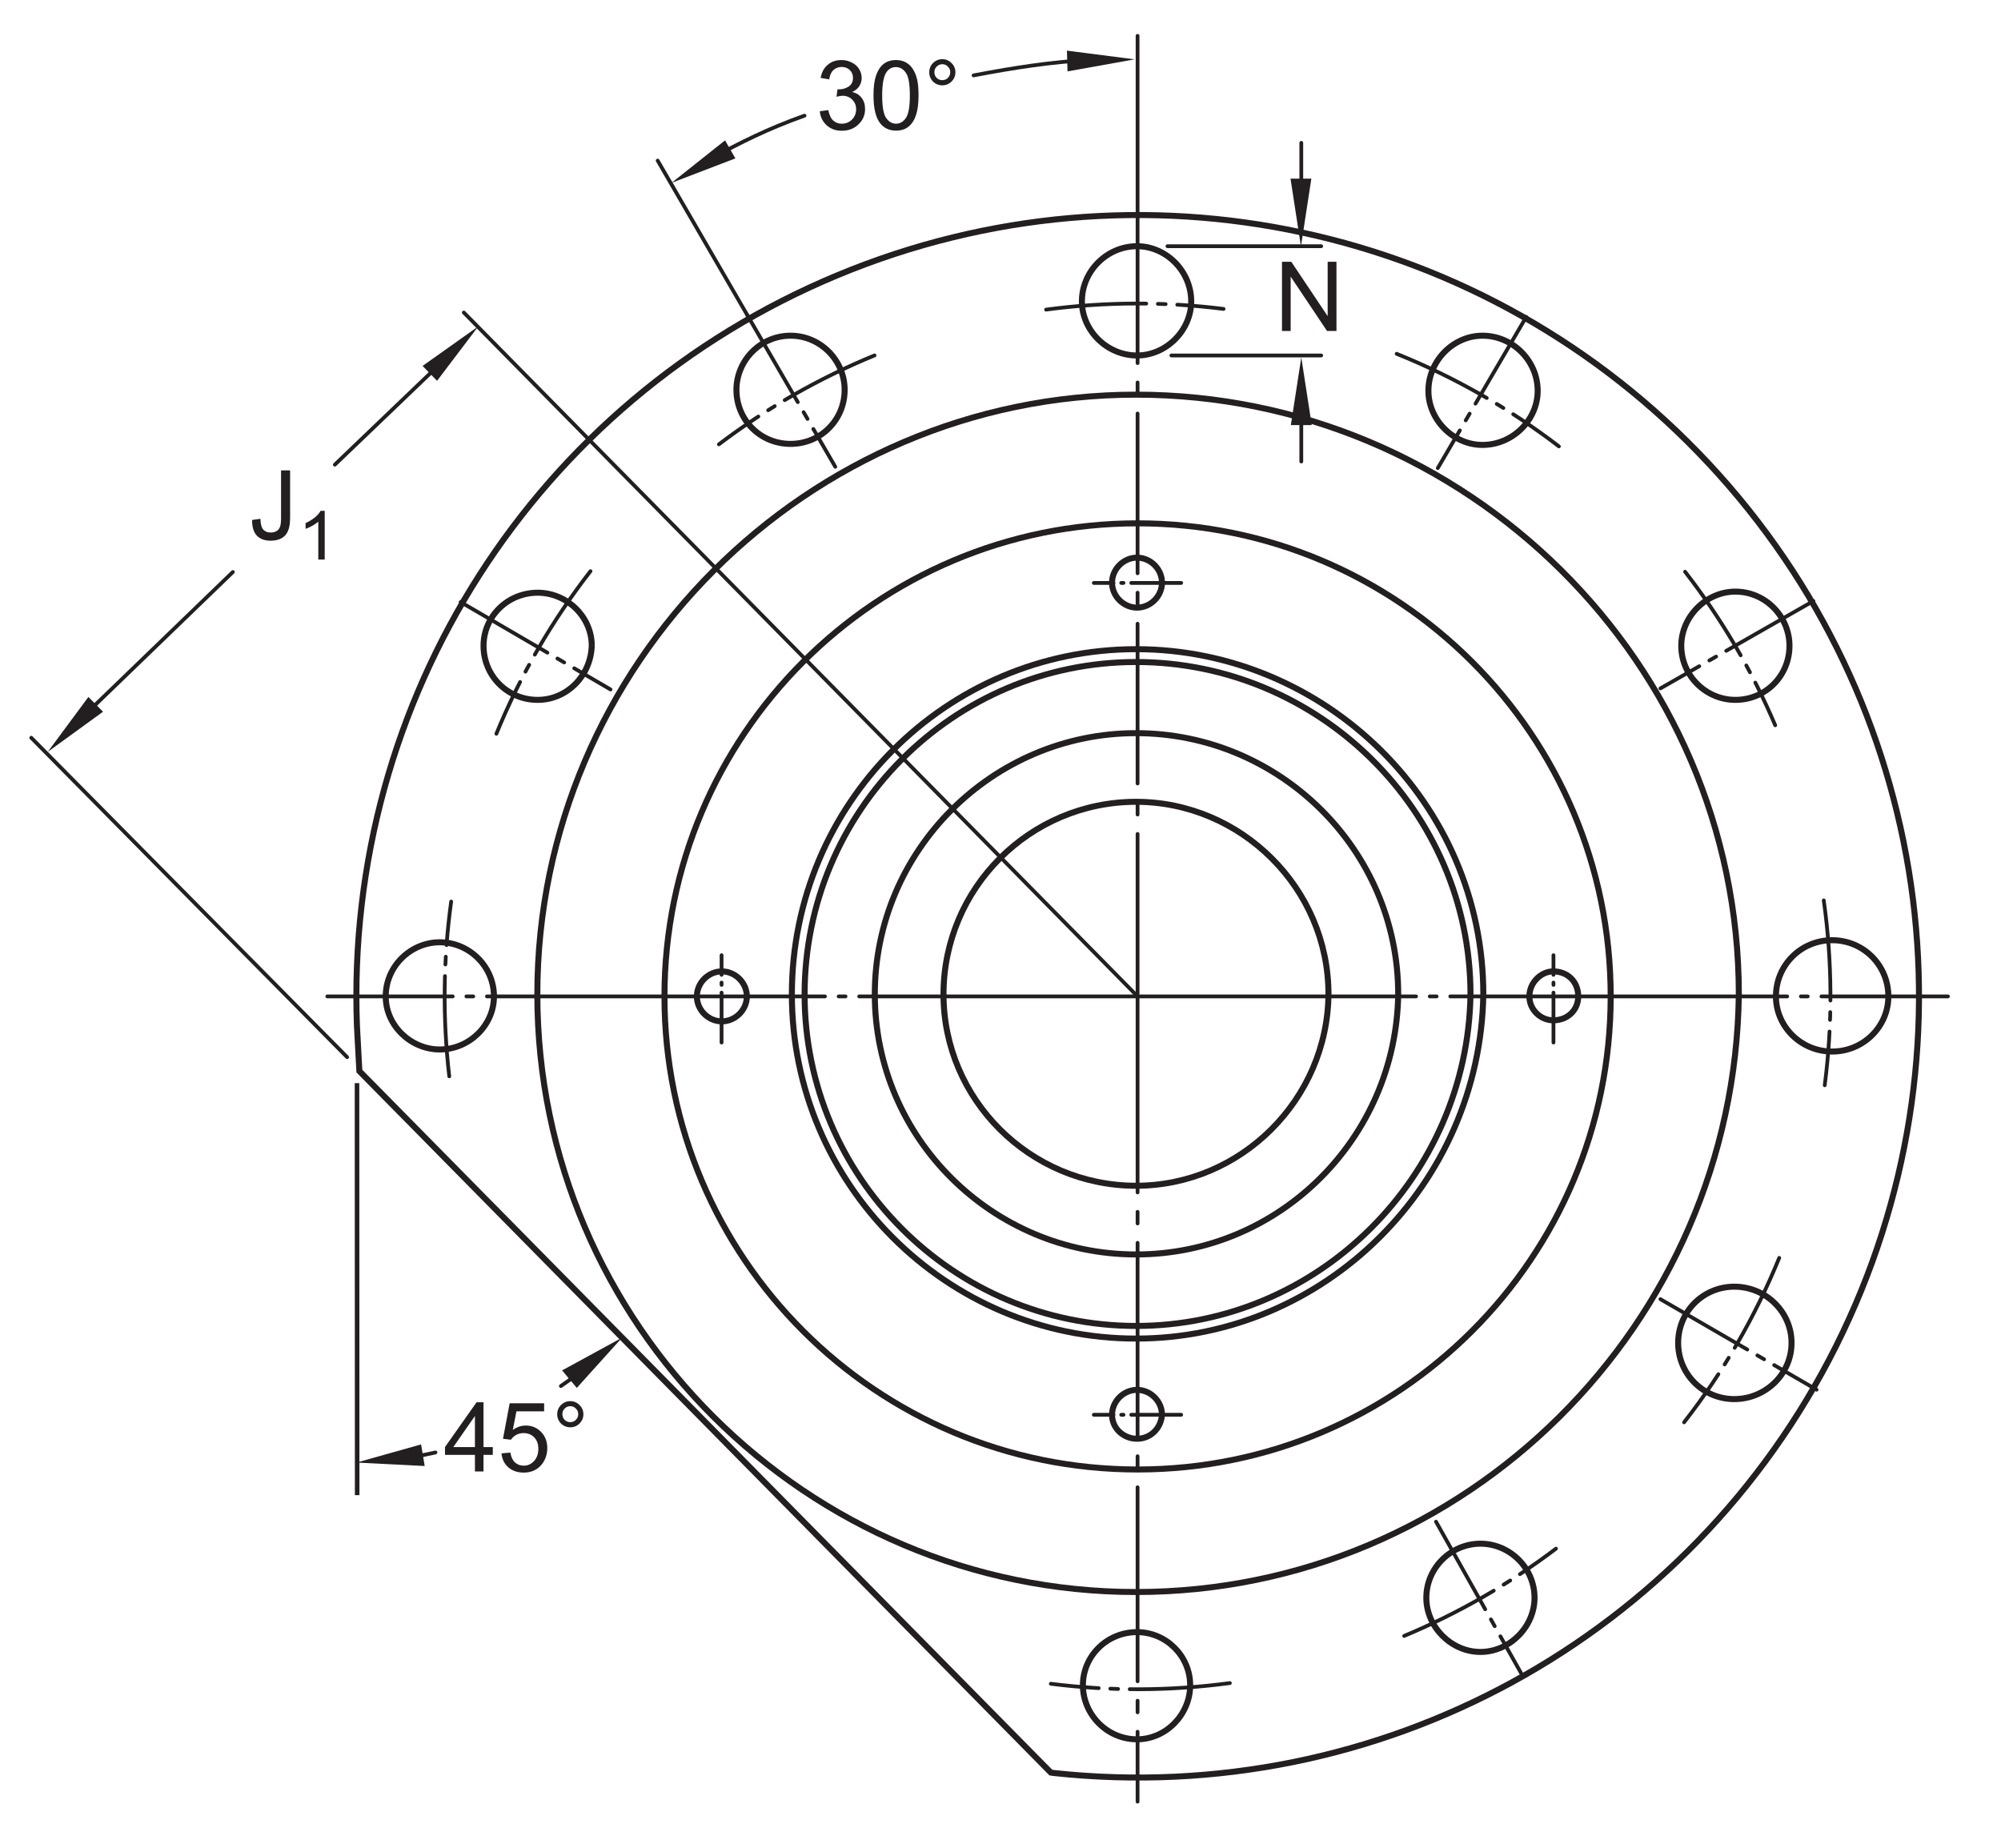 <?xml version="1.0" encoding="UTF-8"?>
<svg xmlns="http://www.w3.org/2000/svg" xmlns:xlink="http://www.w3.org/1999/xlink" width="248.5pt" height="229.5pt" viewBox="0 0 248.5 229.5" version="1.1">
<defs>
<g>
<symbol overflow="visible" id="glyph0-0">
<path style="stroke:none;" d="M 1.5 0 L 1.5 -7.5 L 7.5 -7.5 L 7.5 0 Z M 1.688 -0.188 L 7.312 -0.188 L 7.312 -7.312 L 1.688 -7.312 Z M 1.688 -0.188 "/>
</symbol>
<symbol overflow="visible" id="glyph0-1">
<path style="stroke:none;" d="M 0.922 0 L 0.922 -8.594 L 2.078 -8.594 L 6.594 -1.844 L 6.594 -8.594 L 7.688 -8.594 L 7.688 0 L 6.516 0 L 2 -6.75 L 2 0 Z M 0.922 0 "/>
</symbol>
<symbol overflow="visible" id="glyph0-2">
<path style="stroke:none;" d="M 0.344 -2.438 L 1.375 -2.578 C 1.395 -1.922 1.516 -1.473 1.734 -1.234 C 1.953 -0.992 2.258 -0.875 2.656 -0.875 C 2.938 -0.875 3.18 -0.938 3.391 -1.062 C 3.598 -1.195 3.738 -1.375 3.812 -1.594 C 3.895 -1.82 3.938 -2.18 3.938 -2.672 L 3.938 -8.594 L 5.062 -8.594 L 5.062 -2.734 C 5.062 -2.016 4.973 -1.457 4.797 -1.062 C 4.629 -0.664 4.359 -0.363 3.984 -0.156 C 3.609 0.039 3.164 0.141 2.656 0.141 C 1.906 0.141 1.328 -0.07 0.922 -0.5 C 0.523 -0.938 0.332 -1.582 0.344 -2.438 Z M 0.344 -2.438 "/>
</symbol>
<symbol overflow="visible" id="glyph0-3">
<path style="stroke:none;" d="M 0.5 -2.266 L 1.562 -2.406 C 1.676 -1.812 1.879 -1.379 2.172 -1.109 C 2.461 -0.848 2.816 -0.719 3.234 -0.719 C 3.734 -0.719 4.156 -0.891 4.5 -1.234 C 4.844 -1.578 5.016 -2.004 5.016 -2.516 C 5.016 -2.992 4.852 -3.391 4.531 -3.703 C 4.219 -4.023 3.816 -4.188 3.328 -4.188 C 3.129 -4.188 2.879 -4.145 2.578 -4.062 L 2.703 -5 C 2.773 -4.988 2.832 -4.984 2.875 -4.984 C 3.32 -4.984 3.723 -5.098 4.078 -5.328 C 4.441 -5.566 4.625 -5.93 4.625 -6.422 C 4.625 -6.805 4.492 -7.125 4.234 -7.375 C 3.973 -7.633 3.633 -7.766 3.219 -7.766 C 2.812 -7.766 2.469 -7.633 2.188 -7.375 C 1.914 -7.113 1.742 -6.727 1.672 -6.219 L 0.609 -6.406 C 0.734 -7.102 1.023 -7.645 1.484 -8.031 C 1.941 -8.426 2.508 -8.625 3.188 -8.625 C 3.656 -8.625 4.086 -8.52 4.484 -8.312 C 4.879 -8.113 5.18 -7.844 5.391 -7.5 C 5.598 -7.156 5.703 -6.785 5.703 -6.391 C 5.703 -6.023 5.602 -5.688 5.406 -5.375 C 5.207 -5.07 4.914 -4.832 4.531 -4.656 C 5.031 -4.539 5.422 -4.297 5.703 -3.922 C 5.984 -3.555 6.125 -3.094 6.125 -2.531 C 6.125 -1.781 5.848 -1.145 5.297 -0.625 C 4.754 -0.102 4.066 0.156 3.234 0.156 C 2.484 0.156 1.859 -0.066 1.359 -0.516 C 0.859 -0.973 0.57 -1.555 0.5 -2.266 Z M 0.5 -2.266 "/>
</symbol>
<symbol overflow="visible" id="glyph0-4">
<path style="stroke:none;" d="M 0.5 -4.234 C 0.5 -5.254 0.602 -6.07 0.812 -6.688 C 1.02 -7.312 1.328 -7.789 1.734 -8.125 C 2.148 -8.457 2.672 -8.625 3.297 -8.625 C 3.754 -8.625 4.156 -8.531 4.5 -8.344 C 4.852 -8.156 5.145 -7.883 5.375 -7.531 C 5.602 -7.188 5.781 -6.766 5.906 -6.266 C 6.031 -5.766 6.094 -5.086 6.094 -4.234 C 6.094 -3.223 5.988 -2.41 5.781 -1.797 C 5.582 -1.18 5.273 -0.703 4.859 -0.359 C 4.453 -0.023 3.93 0.141 3.297 0.141 C 2.473 0.141 1.82 -0.156 1.344 -0.75 C 0.781 -1.457 0.5 -2.617 0.5 -4.234 Z M 1.578 -4.234 C 1.578 -2.828 1.742 -1.891 2.078 -1.422 C 2.41 -0.953 2.816 -0.719 3.297 -0.719 C 3.785 -0.719 4.191 -0.953 4.516 -1.422 C 4.848 -1.891 5.016 -2.828 5.016 -4.234 C 5.016 -5.648 4.848 -6.586 4.516 -7.047 C 4.191 -7.516 3.781 -7.75 3.281 -7.75 C 2.801 -7.75 2.414 -7.547 2.125 -7.141 C 1.758 -6.617 1.578 -5.648 1.578 -4.234 Z M 1.578 -4.234 "/>
</symbol>
<symbol overflow="visible" id="glyph0-5">
<path style="stroke:none;" d="M 0.75 -7.109 C 0.75 -7.555 0.906 -7.938 1.219 -8.25 C 1.539 -8.57 1.926 -8.734 2.375 -8.734 C 2.82 -8.734 3.203 -8.57 3.516 -8.25 C 3.836 -7.938 4 -7.555 4 -7.109 C 4 -6.66 3.836 -6.273 3.516 -5.953 C 3.203 -5.641 2.82 -5.484 2.375 -5.484 C 1.926 -5.484 1.539 -5.641 1.219 -5.953 C 0.906 -6.273 0.75 -6.66 0.75 -7.109 Z M 1.391 -7.109 C 1.391 -6.836 1.484 -6.602 1.672 -6.406 C 1.867 -6.219 2.102 -6.125 2.375 -6.125 C 2.645 -6.125 2.875 -6.219 3.062 -6.406 C 3.258 -6.602 3.359 -6.836 3.359 -7.109 C 3.359 -7.391 3.258 -7.625 3.062 -7.812 C 2.875 -8.008 2.645 -8.109 2.375 -8.109 C 2.102 -8.109 1.867 -8.008 1.672 -7.812 C 1.484 -7.625 1.391 -7.391 1.391 -7.109 Z M 1.391 -7.109 "/>
</symbol>
<symbol overflow="visible" id="glyph0-6">
<path style="stroke:none;" d="M 3.875 0 L 3.875 -2.062 L 0.156 -2.062 L 0.156 -3.031 L 4.078 -8.594 L 4.938 -8.594 L 4.938 -3.031 L 6.094 -3.031 L 6.094 -2.062 L 4.938 -2.062 L 4.938 0 Z M 3.875 -3.031 L 3.875 -6.891 L 1.188 -3.031 Z M 3.875 -3.031 "/>
</symbol>
<symbol overflow="visible" id="glyph0-7">
<path style="stroke:none;" d="M 0.5 -2.25 L 1.609 -2.344 C 1.691 -1.801 1.879 -1.395 2.172 -1.125 C 2.473 -0.852 2.836 -0.719 3.266 -0.719 C 3.766 -0.719 4.191 -0.91 4.547 -1.297 C 4.898 -1.68 5.078 -2.188 5.078 -2.812 C 5.078 -3.414 4.906 -3.891 4.562 -4.234 C 4.227 -4.586 3.785 -4.766 3.234 -4.766 C 2.898 -4.766 2.594 -4.688 2.312 -4.531 C 2.039 -4.375 1.828 -4.176 1.672 -3.938 L 0.688 -4.062 L 1.516 -8.469 L 5.797 -8.469 L 5.797 -7.469 L 2.359 -7.469 L 1.906 -5.156 C 2.414 -5.52 2.953 -5.703 3.516 -5.703 C 4.266 -5.703 4.895 -5.441 5.406 -4.922 C 5.926 -4.398 6.188 -3.727 6.188 -2.906 C 6.188 -2.133 5.961 -1.461 5.516 -0.891 C 4.961 -0.203 4.211 0.141 3.266 0.141 C 2.484 0.141 1.844 -0.078 1.344 -0.516 C 0.852 -0.953 0.57 -1.531 0.5 -2.25 Z M 0.5 -2.25 "/>
</symbol>
<symbol overflow="visible" id="glyph1-0">
<path style="stroke:none;" d="M 1.125 0 L 1.125 -5.25 L 5.625 -5.25 L 5.625 0 Z M 1.266 -0.125 L 5.484 -0.125 L 5.484 -5.125 L 1.266 -5.125 Z M 1.266 -0.125 "/>
</symbol>
<symbol overflow="visible" id="glyph1-1">
<path style="stroke:none;" d="M 3.359 0 L 2.562 0 L 2.562 -4.703 C 2.375 -4.535 2.125 -4.363 1.812 -4.188 C 1.5 -4.02 1.223 -3.895 0.984 -3.812 L 0.984 -4.531 C 1.422 -4.727 1.805 -4.961 2.141 -5.234 C 2.473 -5.516 2.707 -5.785 2.844 -6.047 L 3.359 -6.047 Z M 3.359 0 "/>
</symbol>
</g>
<clipPath id="clip1">
  <path d="M 33 16 L 248.5 16 L 248.5 229.5 L 33 229.5 Z M 33 16 "/>
</clipPath>
</defs>
<g id="surface1">
<path style="fill:none;stroke-width:7.48;stroke-linecap:butt;stroke-linejoin:miter;stroke:rgb(13.73%,12.16%,12.549%);stroke-opacity:1;stroke-miterlimit:10;" d="M 825.195 1057.5 C 825.195 1381.953 1088.242 1645.039 1412.734 1645.039 C 1737.227 1645.039 2000.273 1381.953 2000.273 1057.5 C 2000.273 733.008 1737.227 469.961 1412.734 469.961 C 1088.242 469.961 825.195 733.008 825.195 1057.5 Z M 825.195 1057.5 " transform="matrix(0.1,0,0,-0.1,0,229.5)"/>
<path style="fill:none;stroke-width:7.48;stroke-linecap:butt;stroke-linejoin:miter;stroke:rgb(13.73%,12.16%,12.549%);stroke-opacity:1;stroke-miterlimit:10;" d="M 2159.414 1060.078 C 2159.414 1471.992 1820.195 1804.844 1410.781 1804.844 C 1002.695 1804.844 667.305 1469.453 667.305 1060.078 C 667.305 650.703 1002.695 317.773 1410.781 317.773 C 1820.195 317.773 2154.336 650.703 2159.414 1060.078 " transform="matrix(0.1,0,0,-0.1,0,229.5)"/>
<path style="fill:none;stroke-width:7.48;stroke-linecap:butt;stroke-linejoin:miter;stroke:rgb(13.73%,12.16%,12.549%);stroke-opacity:1;stroke-miterlimit:10;" d="M 1842.109 1060.039 C 1842.109 1297.5 1645.859 1488.75 1410.859 1488.75 C 1174.609 1488.75 983.398 1296.211 983.398 1060.039 C 983.398 825.039 1174.609 632.539 1410.859 632.539 C 1645.859 632.539 1838.281 825.039 1842.109 1060.039 " transform="matrix(0.1,0,0,-0.1,0,229.5)"/>
<path style="fill:none;stroke-width:7.48;stroke-linecap:butt;stroke-linejoin:miter;stroke:rgb(13.73%,12.16%,12.549%);stroke-opacity:1;stroke-miterlimit:10;" d="M 1826.172 1059.922 C 1826.172 1288.633 1637.227 1472.812 1410.938 1472.812 C 1183.398 1472.812 999.219 1287.422 999.219 1059.922 C 999.219 833.633 1183.398 648.242 1410.938 648.242 C 1637.227 648.242 1822.578 833.633 1826.172 1059.922 " transform="matrix(0.1,0,0,-0.1,0,229.5)"/>
<path style="fill:none;stroke-width:7.48;stroke-linecap:butt;stroke-linejoin:miter;stroke:rgb(13.73%,12.16%,12.549%);stroke-opacity:1;stroke-miterlimit:10;" d="M 1736.406 1060.117 C 1736.406 1239.727 1589.062 1384.453 1410.781 1384.453 C 1232.422 1384.453 1086.406 1238.438 1086.406 1060.117 C 1086.406 881.758 1232.422 737.031 1410.781 737.031 C 1589.062 737.031 1733.828 881.758 1736.406 1060.117 " transform="matrix(0.1,0,0,-0.1,0,229.5)"/>
<path style="fill:none;stroke-width:7.48;stroke-linecap:butt;stroke-linejoin:miter;stroke:rgb(13.73%,12.16%,12.549%);stroke-opacity:1;stroke-miterlimit:10;" d="M 1649.805 1060.117 C 1649.805 1191.914 1541.289 1299.18 1410.781 1299.18 C 1278.945 1299.18 1171.719 1191.914 1171.719 1060.117 C 1171.719 929.609 1278.945 822.344 1410.781 822.344 C 1541.289 822.344 1648.555 929.609 1649.805 1060.117 " transform="matrix(0.1,0,0,-0.1,0,229.5)"/>
<path style="fill:none;stroke-width:4.68;stroke-linecap:round;stroke-linejoin:miter;stroke:rgb(13.73%,12.16%,12.549%);stroke-opacity:1;stroke-dasharray:124.72,14.46,9.64,14.46;stroke-miterlimit:10;" d="M 572.07 1547.266 L 758.164 1438.711 " transform="matrix(0.1,0,0,-0.1,0,229.5)"/>
<path style="fill:none;stroke-width:4.68;stroke-linecap:round;stroke-linejoin:miter;stroke:rgb(13.73%,12.16%,12.549%);stroke-opacity:1;stroke-dasharray:124.72,14.46,9.64,14.46;stroke-miterlimit:10;" d="M 928.164 1903.477 L 1037.305 1715.273 " transform="matrix(0.1,0,0,-0.1,0,229.5)"/>
<path style="fill:none;stroke-width:4.68;stroke-linecap:round;stroke-linejoin:miter;stroke:rgb(13.73%,12.16%,12.549%);stroke-opacity:1;stroke-miterlimit:10;" d="M 816.758 2095.547 L 928.164 1903.477 " transform="matrix(0.1,0,0,-0.1,0,229.5)"/>
<path style="fill:none;stroke-width:4.68;stroke-linecap:round;stroke-linejoin:miter;stroke:rgb(13.73%,12.16%,12.549%);stroke-opacity:1;stroke-dasharray:124.72,14.46,9.64,14.46;stroke-miterlimit:10;" d="M 1895.391 1901.367 L 1785.586 1713.672 " transform="matrix(0.1,0,0,-0.1,0,229.5)"/>
<path style="fill:none;stroke-width:4.68;stroke-linecap:round;stroke-linejoin:miter;stroke:rgb(13.73%,12.16%,12.549%);stroke-opacity:1;stroke-dasharray:124.72,14.46,9.64,14.46;stroke-miterlimit:10;" d="M 2252.031 1548.555 L 2062.031 1440.039 " transform="matrix(0.1,0,0,-0.1,0,229.5)"/>
<path style="fill:none;stroke-width:4.68;stroke-linecap:round;stroke-linejoin:miter;stroke:rgb(13.73%,12.16%,12.549%);stroke-opacity:1;stroke-dasharray:124.72,14.46,9.64,14.46;stroke-miterlimit:10;" d="M 2062.031 681.484 L 2255.938 569.062 " transform="matrix(0.1,0,0,-0.1,0,229.5)"/>
<path style="fill:none;stroke-width:4.68;stroke-linecap:round;stroke-linejoin:miter;stroke:rgb(13.73%,12.16%,12.549%);stroke-opacity:1;stroke-dasharray:124.72,14.46,9.64,14.46;stroke-miterlimit:10;" d="M 1783.359 405.117 L 1891.016 213.438 " transform="matrix(0.1,0,0,-0.1,0,229.5)"/>
<path style="fill:none;stroke-width:7.48;stroke-linecap:butt;stroke-linejoin:miter;stroke:rgb(13.73%,12.16%,12.549%);stroke-opacity:1;stroke-miterlimit:10;" d="M 1048.945 1810.898 C 1048.945 1847.07 1019.219 1878.086 981.719 1878.086 C 944.258 1878.086 914.57 1847.07 914.57 1810.898 C 914.57 1773.398 944.258 1743.711 981.719 1743.711 C 1019.219 1743.711 1048.945 1773.398 1048.945 1810.898 " transform="matrix(0.1,0,0,-0.1,0,229.5)"/>
<path style="fill:none;stroke-width:7.48;stroke-linecap:butt;stroke-linejoin:miter;stroke:rgb(13.73%,12.16%,12.549%);stroke-opacity:1;stroke-miterlimit:10;" d="M 734.883 1493.008 C 734.883 1529.18 703.945 1558.867 667.734 1558.867 C 630.234 1558.867 600.508 1529.18 600.508 1493.008 C 600.508 1455.547 630.234 1425.781 667.734 1425.781 C 703.945 1425.781 733.594 1455.547 734.883 1493.008 " transform="matrix(0.1,0,0,-0.1,0,229.5)"/>
<path style="fill:none;stroke-width:7.48;stroke-linecap:butt;stroke-linejoin:miter;stroke:rgb(13.73%,12.16%,12.549%);stroke-opacity:1;stroke-miterlimit:10;" d="M 613.438 1057.5 C 613.438 1095 582.422 1124.727 546.211 1124.727 C 510.039 1124.727 479.023 1095 479.023 1057.5 C 479.023 1021.328 510.039 991.602 546.211 991.602 C 582.422 991.602 613.438 1021.328 613.438 1057.5 " transform="matrix(0.1,0,0,-0.1,0,229.5)"/>
<path style="fill:none;stroke-width:7.48;stroke-linecap:butt;stroke-linejoin:miter;stroke:rgb(13.73%,12.16%,12.549%);stroke-opacity:1;stroke-miterlimit:10;" d="M 1478.047 202.031 C 1478.047 238.242 1448.242 267.969 1412.031 267.969 C 1374.648 267.969 1344.844 238.242 1344.844 202.031 C 1344.844 165.859 1374.648 134.844 1412.031 134.844 C 1448.242 134.844 1478.047 165.859 1478.047 202.031 " transform="matrix(0.1,0,0,-0.1,0,229.5)"/>
<path style="fill:none;stroke-width:7.48;stroke-linecap:butt;stroke-linejoin:miter;stroke:rgb(13.73%,12.16%,12.549%);stroke-opacity:1;stroke-miterlimit:10;" d="M 1905.703 310.586 C 1905.703 348.047 1874.688 377.812 1838.516 377.812 C 1802.305 377.812 1771.328 348.047 1771.328 310.586 C 1771.328 274.414 1802.305 243.359 1838.516 243.359 C 1874.688 243.359 1905.703 274.414 1905.703 310.586 " transform="matrix(0.1,0,0,-0.1,0,229.5)"/>
<path style="fill:none;stroke-width:7.48;stroke-linecap:butt;stroke-linejoin:miter;stroke:rgb(13.73%,12.16%,12.549%);stroke-opacity:1;stroke-miterlimit:10;" d="M 2224.883 627.188 C 2224.883 665.977 2192.617 696.992 2153.789 696.992 C 2115.039 696.992 2084.062 665.977 2084.062 627.188 C 2084.062 588.438 2115.039 557.383 2153.789 557.383 C 2192.617 557.383 2224.883 588.438 2224.883 627.188 " transform="matrix(0.1,0,0,-0.1,0,229.5)"/>
<path style="fill:none;stroke-width:7.48;stroke-linecap:butt;stroke-linejoin:miter;stroke:rgb(13.73%,12.16%,12.549%);stroke-opacity:1;stroke-miterlimit:10;" d="M 2345.117 1057.5 C 2345.117 1096.289 2314.062 1127.305 2275.312 1127.305 C 2236.562 1127.305 2205.508 1096.289 2205.508 1057.5 C 2205.508 1020.039 2236.562 989.023 2275.312 989.023 C 2314.062 989.023 2345.117 1020.039 2345.117 1057.5 " transform="matrix(0.1,0,0,-0.1,0,229.5)"/>
<path style="fill:none;stroke-width:7.48;stroke-linecap:butt;stroke-linejoin:miter;stroke:rgb(13.73%,12.16%,12.549%);stroke-opacity:1;stroke-miterlimit:10;" d="M 2222.305 1493.008 C 2222.305 1529.18 2192.617 1560.234 2155.078 1560.234 C 2118.906 1560.234 2087.93 1529.18 2087.93 1493.008 C 2087.93 1455.547 2118.906 1425.781 2155.078 1425.781 C 2192.617 1425.781 2222.305 1455.547 2222.305 1493.008 " transform="matrix(0.1,0,0,-0.1,0,229.5)"/>
<path style="fill:none;stroke-width:7.48;stroke-linecap:butt;stroke-linejoin:miter;stroke:rgb(13.73%,12.16%,12.549%);stroke-opacity:1;stroke-miterlimit:10;" d="M 1909.609 1809.609 C 1909.609 1847.07 1878.555 1878.086 1841.055 1878.086 C 1804.922 1878.086 1773.906 1847.07 1773.906 1809.609 C 1773.906 1773.398 1804.922 1742.422 1841.055 1742.422 C 1878.555 1742.422 1909.609 1773.398 1909.609 1809.609 " transform="matrix(0.1,0,0,-0.1,0,229.5)"/>
<path style="fill:none;stroke-width:7.48;stroke-linecap:butt;stroke-linejoin:miter;stroke:rgb(13.73%,12.16%,12.549%);stroke-opacity:1;stroke-miterlimit:10;" d="M 1479.336 1920.742 C 1479.336 1958.203 1448.242 1989.219 1412.031 1989.219 C 1374.648 1989.219 1343.594 1958.203 1343.594 1920.742 C 1343.594 1884.57 1374.648 1853.516 1412.031 1853.516 C 1448.242 1853.516 1479.336 1884.57 1479.336 1920.742 " transform="matrix(0.1,0,0,-0.1,0,229.5)"/>
<path style="fill:none;stroke-width:7.48;stroke-linecap:butt;stroke-linejoin:miter;stroke:rgb(13.73%,12.16%,12.549%);stroke-opacity:1;stroke-miterlimit:10;" d="M 1443.047 1571.367 C 1443.047 1588.164 1428.867 1602.422 1412.031 1602.422 C 1395.273 1602.422 1381.016 1588.164 1381.016 1571.367 C 1381.016 1554.609 1395.273 1540.352 1412.031 1540.352 C 1428.867 1540.352 1443.047 1554.609 1443.047 1571.367 " transform="matrix(0.1,0,0,-0.1,0,229.5)"/>
<path style="fill:none;stroke-width:7.48;stroke-linecap:butt;stroke-linejoin:miter;stroke:rgb(13.73%,12.16%,12.549%);stroke-opacity:1;stroke-miterlimit:10;" d="M 927.5 1057.5 C 927.5 1074.336 913.242 1088.555 896.445 1088.555 C 879.609 1088.555 865.43 1074.336 865.43 1057.5 C 865.43 1040.742 879.609 1026.523 896.445 1026.523 C 913.242 1026.523 927.5 1040.742 927.5 1057.5 " transform="matrix(0.1,0,0,-0.1,0,229.5)"/>
<path style="fill:none;stroke-width:7.48;stroke-linecap:butt;stroke-linejoin:miter;stroke:rgb(13.73%,12.16%,12.549%);stroke-opacity:1;stroke-miterlimit:10;" d="M 1959.961 1057.5 C 1959.961 1075.625 1947.031 1088.555 1928.945 1088.555 C 1913.477 1088.555 1899.297 1074.336 1899.297 1057.5 C 1899.297 1040.742 1913.477 1027.812 1928.945 1027.812 C 1947.031 1027.812 1959.961 1040.742 1959.961 1057.5 " transform="matrix(0.1,0,0,-0.1,0,229.5)"/>
<path style="fill:none;stroke-width:7.48;stroke-linecap:butt;stroke-linejoin:miter;stroke:rgb(13.73%,12.16%,12.549%);stroke-opacity:1;stroke-miterlimit:10;" d="M 1443.047 537.812 C 1443.047 554.648 1428.867 568.828 1412.031 568.828 C 1395.273 568.828 1381.016 554.648 1381.016 537.812 C 1381.016 521.016 1395.273 508.125 1412.031 508.125 C 1428.867 508.125 1441.758 521.016 1443.047 537.812 " transform="matrix(0.1,0,0,-0.1,0,229.5)"/>
<path style="fill:none;stroke-width:4.68;stroke-linecap:round;stroke-linejoin:miter;stroke:rgb(13.73%,12.16%,12.549%);stroke-opacity:1;stroke-dasharray:124.72,14.46,9.64,14.46;stroke-miterlimit:10;" d="M 1299.102 1910.469 C 1372.266 1920.234 1446.367 1920.508 1519.531 1911.328 " transform="matrix(0.1,0,0,-0.1,0,229.5)"/>
<path style="fill:none;stroke-width:4.68;stroke-linecap:round;stroke-linejoin:miter;stroke:rgb(13.73%,12.16%,12.549%);stroke-opacity:1;stroke-dasharray:124.72,14.46,9.64,14.46;stroke-miterlimit:10;" d="M 1086.055 1853.594 C 1017.109 1825.273 952.188 1788.203 892.773 1743.164 " transform="matrix(0.1,0,0,-0.1,0,229.5)"/>
<path style="fill:none;stroke-width:4.68;stroke-linecap:round;stroke-linejoin:miter;stroke:rgb(13.73%,12.16%,12.549%);stroke-opacity:1;stroke-dasharray:124.72,14.46,9.64,14.46;stroke-miterlimit:10;" d="M 733.32 1585.625 C 685.352 1523.906 646.016 1456.016 616.445 1383.711 " transform="matrix(0.1,0,0,-0.1,0,229.5)"/>
<path style="fill:none;stroke-width:4.68;stroke-linecap:round;stroke-linejoin:miter;stroke:rgb(13.73%,12.16%,12.549%);stroke-opacity:1;stroke-dasharray:124.72,14.46,9.64,14.46;stroke-miterlimit:10;" d="M 557.93 958.242 C 549.57 1030.43 550.352 1103.359 560.312 1175.312 " transform="matrix(0.1,0,0,-0.1,0,229.5)"/>
<path style="fill:none;stroke-width:4.68;stroke-linecap:round;stroke-linejoin:miter;stroke:rgb(13.73%,12.16%,12.549%);stroke-opacity:1;stroke-dasharray:124.72,14.46,9.64,14.46;stroke-miterlimit:10;" d="M 1527.344 204.688 C 1453.516 194.766 1378.828 194.453 1305 203.828 " transform="matrix(0.1,0,0,-0.1,0,229.5)"/>
<path style="fill:none;stroke-width:4.68;stroke-linecap:round;stroke-linejoin:miter;stroke:rgb(13.73%,12.16%,12.549%);stroke-opacity:1;stroke-dasharray:124.72,14.46,9.64,14.46;stroke-miterlimit:10;" d="M 1743.789 263.242 C 1810.977 291.289 1874.336 327.695 1932.344 371.641 " transform="matrix(0.1,0,0,-0.1,0,229.5)"/>
<path style="fill:none;stroke-width:4.68;stroke-linecap:round;stroke-linejoin:miter;stroke:rgb(13.73%,12.16%,12.549%);stroke-opacity:1;stroke-dasharray:124.72,14.46,9.64,14.46;stroke-miterlimit:10;" d="M 2209.57 732.734 C 2179.727 659.57 2140.078 590.938 2091.445 528.555 " transform="matrix(0.1,0,0,-0.1,0,229.5)"/>
<path style="fill:none;stroke-width:4.68;stroke-linecap:round;stroke-linejoin:miter;stroke:rgb(13.73%,12.16%,12.549%);stroke-opacity:1;stroke-dasharray:124.72,14.46,9.64,14.46;stroke-miterlimit:10;" d="M 2264.883 1176.758 C 2275.586 1100.586 2275.938 1023.438 2266.094 947.148 " transform="matrix(0.1,0,0,-0.1,0,229.5)"/>
<path style="fill:none;stroke-width:4.68;stroke-linecap:round;stroke-linejoin:miter;stroke:rgb(13.73%,12.16%,12.549%);stroke-opacity:1;stroke-dasharray:124.72,14.46,9.64,14.46;stroke-miterlimit:10;" d="M 2092.656 1584.922 C 2138.047 1526.367 2175.625 1462.344 2204.609 1394.219 " transform="matrix(0.1,0,0,-0.1,0,229.5)"/>
<path style="fill:none;stroke-width:4.68;stroke-linecap:round;stroke-linejoin:miter;stroke:rgb(13.73%,12.16%,12.549%);stroke-opacity:1;stroke-dasharray:124.72,14.46,9.64,14.46;stroke-miterlimit:10;" d="M 1734.492 1855.586 C 1806.562 1826.523 1874.258 1787.891 1935.938 1740.625 " transform="matrix(0.1,0,0,-0.1,0,229.5)"/>
<path style="fill:none;stroke-width:4.68;stroke-linecap:round;stroke-linejoin:miter;stroke:rgb(13.73%,12.16%,12.549%);stroke-opacity:1;stroke-dasharray:240.94,24.09,14.46,24.09;stroke-miterlimit:10;" d="M 1412.734 1055 L 1412.734 57.461 " transform="matrix(0.1,0,0,-0.1,0,229.5)"/>
<path style="fill:none;stroke-width:4.68;stroke-linecap:round;stroke-linejoin:miter;stroke:rgb(13.73%,12.16%,12.549%);stroke-opacity:1;stroke-dasharray:198.43,24.09,14.46,24.09;stroke-miterlimit:10;" d="M 1412.734 1060.859 L 1412.734 2029.102 " transform="matrix(0.1,0,0,-0.1,0,229.5)"/>
<path style="fill:none;stroke-width:4.68;stroke-linecap:round;stroke-linejoin:miter;stroke:rgb(13.73%,12.16%,12.549%);stroke-opacity:1;stroke-miterlimit:10;" d="M 1412.734 2026.328 L 1412.734 2250.469 " transform="matrix(0.1,0,0,-0.1,0,229.5)"/>
<path style="fill:none;stroke-width:4.68;stroke-linecap:round;stroke-linejoin:miter;stroke:rgb(13.73%,12.16%,12.549%);stroke-opacity:1;stroke-dasharray:62.36,17.01,8.5,17.01,283.46;stroke-miterlimit:10;" d="M 2157.109 1057.5 L 2419.102 1057.5 " transform="matrix(0.1,0,0,-0.1,0,229.5)"/>
<path style="fill:none;stroke-width:4.68;stroke-linecap:round;stroke-linejoin:miter;stroke:rgb(13.73%,12.16%,12.549%);stroke-opacity:1;stroke-dasharray:345.83,17.01,8.5,17.01,3571.65;stroke-miterlimit:10;" d="M 1412.734 1057.5 L 2157.109 1057.5 " transform="matrix(0.1,0,0,-0.1,0,229.5)"/>
<path style="fill:none;stroke-width:4.68;stroke-linecap:round;stroke-linejoin:miter;stroke:rgb(13.73%,12.16%,12.549%);stroke-opacity:1;stroke-dasharray:62.36,17.01,8.5,17.01,283.46;stroke-miterlimit:10;" d="M 667.109 1057.5 L 406.484 1057.5 " transform="matrix(0.1,0,0,-0.1,0,229.5)"/>
<path style="fill:none;stroke-width:4.68;stroke-linecap:round;stroke-linejoin:miter;stroke:rgb(13.73%,12.16%,12.549%);stroke-opacity:1;stroke-dasharray:345.83,17.01,8.5,17.01,3571.65;stroke-miterlimit:10;" d="M 1412.852 1057.5 L 667.109 1057.5 " transform="matrix(0.1,0,0,-0.1,0,229.5)"/>
<path style="fill:none;stroke-width:5.67;stroke-linecap:butt;stroke-linejoin:miter;stroke:rgb(13.73%,12.16%,12.549%);stroke-opacity:1;stroke-miterlimit:10;" d="M 443.359 949.805 L 443.555 438.047 " transform="matrix(0.1,0,0,-0.1,0,229.5)"/>
<path style="fill:none;stroke-width:4.68;stroke-linecap:round;stroke-linejoin:miter;stroke:rgb(13.73%,12.16%,12.549%);stroke-opacity:1;stroke-miterlimit:10;" d="M 540.781 491.094 C 524.258 487.344 506.992 484.18 489.609 482.07 " transform="matrix(0.1,0,0,-0.1,0,229.5)"/>
<path style="fill:none;stroke-width:4.68;stroke-linecap:round;stroke-linejoin:miter;stroke:rgb(13.73%,12.16%,12.549%);stroke-opacity:1;stroke-miterlimit:10;" d="M 735.547 603.32 C 722.148 592.188 708.203 581.445 696.562 573.594 " transform="matrix(0.1,0,0,-0.1,0,229.5)"/>
<path style="fill:none;stroke-width:4.68;stroke-linecap:round;stroke-linejoin:miter;stroke:rgb(13.73%,12.16%,12.549%);stroke-opacity:1;stroke-miterlimit:10;" d="M 1209.102 2201.367 C 1261.406 2211.328 1304.531 2217.812 1352.266 2220.625 " transform="matrix(0.1,0,0,-0.1,0,229.5)"/>
<path style="fill:none;stroke-width:4.68;stroke-linecap:round;stroke-linejoin:miter;stroke:rgb(13.73%,12.16%,12.549%);stroke-opacity:1;stroke-miterlimit:10;" d="M 881.953 2097.422 C 919.531 2118.086 953.633 2135.195 999.102 2151.367 " transform="matrix(0.1,0,0,-0.1,0,229.5)"/>
<path style="fill:none;stroke-width:4.68;stroke-linecap:round;stroke-linejoin:miter;stroke:rgb(13.73%,12.16%,12.549%);stroke-opacity:1;stroke-miterlimit:10;" d="M 1412.734 1057.5 L 575.977 1906.875 " transform="matrix(0.1,0,0,-0.1,0,229.5)"/>
<path style="fill:none;stroke-width:4.68;stroke-linecap:round;stroke-linejoin:miter;stroke:rgb(13.73%,12.16%,12.549%);stroke-opacity:1;stroke-miterlimit:10;" d="M 289.18 1584.57 L 94.062 1396.211 " transform="matrix(0.1,0,0,-0.1,0,229.5)"/>
<path style="fill:none;stroke-width:4.68;stroke-linecap:round;stroke-linejoin:miter;stroke:rgb(13.73%,12.16%,12.549%);stroke-opacity:1;stroke-miterlimit:10;" d="M 560.43 1856.406 L 415.859 1717.93 " transform="matrix(0.1,0,0,-0.1,0,229.5)"/>
<path style="fill:none;stroke-width:4.68;stroke-linecap:round;stroke-linejoin:miter;stroke:rgb(13.73%,12.16%,12.549%);stroke-opacity:1;stroke-miterlimit:10;" d="M 1449.844 1989.219 L 1640.742 1989.219 " transform="matrix(0.1,0,0,-0.1,0,229.5)"/>
<path style="fill:none;stroke-width:4.68;stroke-linecap:round;stroke-linejoin:miter;stroke:rgb(13.73%,12.16%,12.549%);stroke-opacity:1;stroke-miterlimit:10;" d="M 1454.688 1853.516 L 1640.742 1853.516 " transform="matrix(0.1,0,0,-0.1,0,229.5)"/>
<path style="fill:none;stroke-width:4.68;stroke-linecap:round;stroke-linejoin:miter;stroke:rgb(13.73%,12.16%,12.549%);stroke-opacity:1;stroke-miterlimit:10;" d="M 1616.055 2039.062 L 1616.055 2117.578 " transform="matrix(0.1,0,0,-0.1,0,229.5)"/>
<path style="fill:none;stroke-width:4.68;stroke-linecap:round;stroke-linejoin:miter;stroke:rgb(13.73%,12.16%,12.549%);stroke-opacity:1;stroke-miterlimit:10;" d="M 1616.055 1721.836 L 1616.055 1818.516 " transform="matrix(0.1,0,0,-0.1,0,229.5)"/>
<g clip-path="url(#clip1)" clip-rule="nonzero">
<path style="fill:none;stroke-width:7.48;stroke-linecap:butt;stroke-linejoin:miter;stroke:rgb(13.73%,12.16%,12.549%);stroke-opacity:1;stroke-miterlimit:10;" d="M 1308.984 92.969 C 1712.812 49.57 2098.906 260.547 2280.469 623.789 C 2462.031 987.031 2398.984 1422.461 2121.992 1719.336 C 1844.922 2016.211 1414.883 2109.18 1040 1953.164 C 665.078 1797.148 427.891 1426.562 443.281 1020.781 L 446.289 964.727 L 1305.039 93.516 Z M 1308.984 92.969 " transform="matrix(0.1,0,0,-0.1,0,229.5)"/>
</g>
<path style="fill:none;stroke-width:4.68;stroke-linecap:round;stroke-linejoin:miter;stroke:rgb(13.73%,12.16%,12.549%);stroke-opacity:1;stroke-miterlimit:10;" d="M 431.055 982.07 L 38.828 1378.711 " transform="matrix(0.1,0,0,-0.1,0,229.5)"/>
<path style=" stroke:none;fill-rule:nonzero;fill:rgb(13.73%,12.16%,12.549%);fill-opacity:1;" d="M 160.309 52.797 L 161.605 44.379 L 162.902 52.797 "/>
<path style=" stroke:none;fill-rule:nonzero;fill:rgb(13.73%,12.16%,12.549%);fill-opacity:1;" d="M 160.266 22.184 L 161.562 30.605 L 162.855 22.184 "/>
<path style=" stroke:none;fill-rule:nonzero;fill:rgb(13.73%,12.16%,12.549%);fill-opacity:1;" d="M 132.504 6.289 L 140.914 7.371 L 132.57 8.867 "/>
<path style=" stroke:none;fill-rule:nonzero;fill:rgb(13.73%,12.16%,12.549%);fill-opacity:1;" d="M 52.48 45.445 L 59.398 40.535 L 54.277 47.297 "/>
<path style=" stroke:none;fill-rule:nonzero;fill:rgb(13.73%,12.16%,12.549%);fill-opacity:1;" d="M 12.793 88.395 L 5.93 93.379 L 10.977 86.559 "/>
<path style=" stroke:none;fill-rule:nonzero;fill:rgb(13.73%,12.16%,12.549%);fill-opacity:1;" d="M 91.324 19.672 L 83.402 22.707 L 90.043 17.43 "/>
<path style=" stroke:none;fill-rule:nonzero;fill:rgb(13.73%,12.16%,12.549%);fill-opacity:1;" d="M 52.742 182.074 L 44.273 181.645 L 52.293 179.391 "/>
<path style=" stroke:none;fill-rule:nonzero;fill:rgb(13.73%,12.16%,12.549%);fill-opacity:1;" d="M 69.805 170.199 L 77.25 166.137 L 71.633 172.371 "/>
<g style="fill:rgb(13.73%,12.16%,12.549%);fill-opacity:1;">
  <use xlink:href="#glyph0-1" x="158.285" y="41.105"/>
</g>
<g style="fill:rgb(13.73%,12.16%,12.549%);fill-opacity:1;">
  <use xlink:href="#glyph0-2" x="30.965" y="67.013"/>
</g>
<g style="fill:rgb(13.73%,12.16%,12.549%);fill-opacity:1;">
  <use xlink:href="#glyph1-1" x="36.967" y="69.493"/>
</g>
<g style="fill:rgb(13.73%,12.16%,12.549%);fill-opacity:1;">
  <use xlink:href="#glyph0-3" x="101.306" y="16.082"/>
  <use xlink:href="#glyph0-4" x="107.978" y="16.082"/>
  <use xlink:href="#glyph0-5" x="114.65" y="16.082"/>
</g>
<g style="fill:rgb(13.73%,12.16%,12.549%);fill-opacity:1;">
  <use xlink:href="#glyph0-6" x="55.106" y="182.75"/>
  <use xlink:href="#glyph0-7" x="61.778" y="182.75"/>
  <use xlink:href="#glyph0-5" x="68.45" y="182.75"/>
</g>
<path style="fill:none;stroke-width:4.68;stroke-linecap:round;stroke-linejoin:miter;stroke:rgb(13.73%,12.16%,12.549%);stroke-opacity:1;stroke-dasharray:24.38,9.64,2.83,9.64,2834.64;stroke-miterlimit:10;" d="M 896.094 1108.672 L 896.094 1000.234 " transform="matrix(0.1,0,0,-0.1,0,229.5)"/>
<path style="fill:none;stroke-width:4.68;stroke-linecap:round;stroke-linejoin:miter;stroke:rgb(13.73%,12.16%,12.549%);stroke-opacity:1;stroke-dasharray:24.38,9.64,2.83,9.64,2834.64;stroke-miterlimit:10;" d="M 1929.219 1108.672 L 1929.219 1000.234 " transform="matrix(0.1,0,0,-0.1,0,229.5)"/>
<path style="fill:none;stroke-width:4.68;stroke-linecap:round;stroke-linejoin:miter;stroke:rgb(13.73%,12.16%,12.549%);stroke-opacity:1;stroke-dasharray:24.38,9.64,2.83,9.64,2834.64;stroke-miterlimit:10;" d="M 1358.398 537.891 L 1466.875 537.891 " transform="matrix(0.1,0,0,-0.1,0,229.5)"/>
<path style="fill:none;stroke-width:4.68;stroke-linecap:round;stroke-linejoin:miter;stroke:rgb(13.73%,12.16%,12.549%);stroke-opacity:1;stroke-dasharray:24.38,9.64,2.83,9.64,2834.64;stroke-miterlimit:10;" d="M 1358.398 1571.016 L 1466.875 1571.016 " transform="matrix(0.1,0,0,-0.1,0,229.5)"/>
</g>
</svg>
